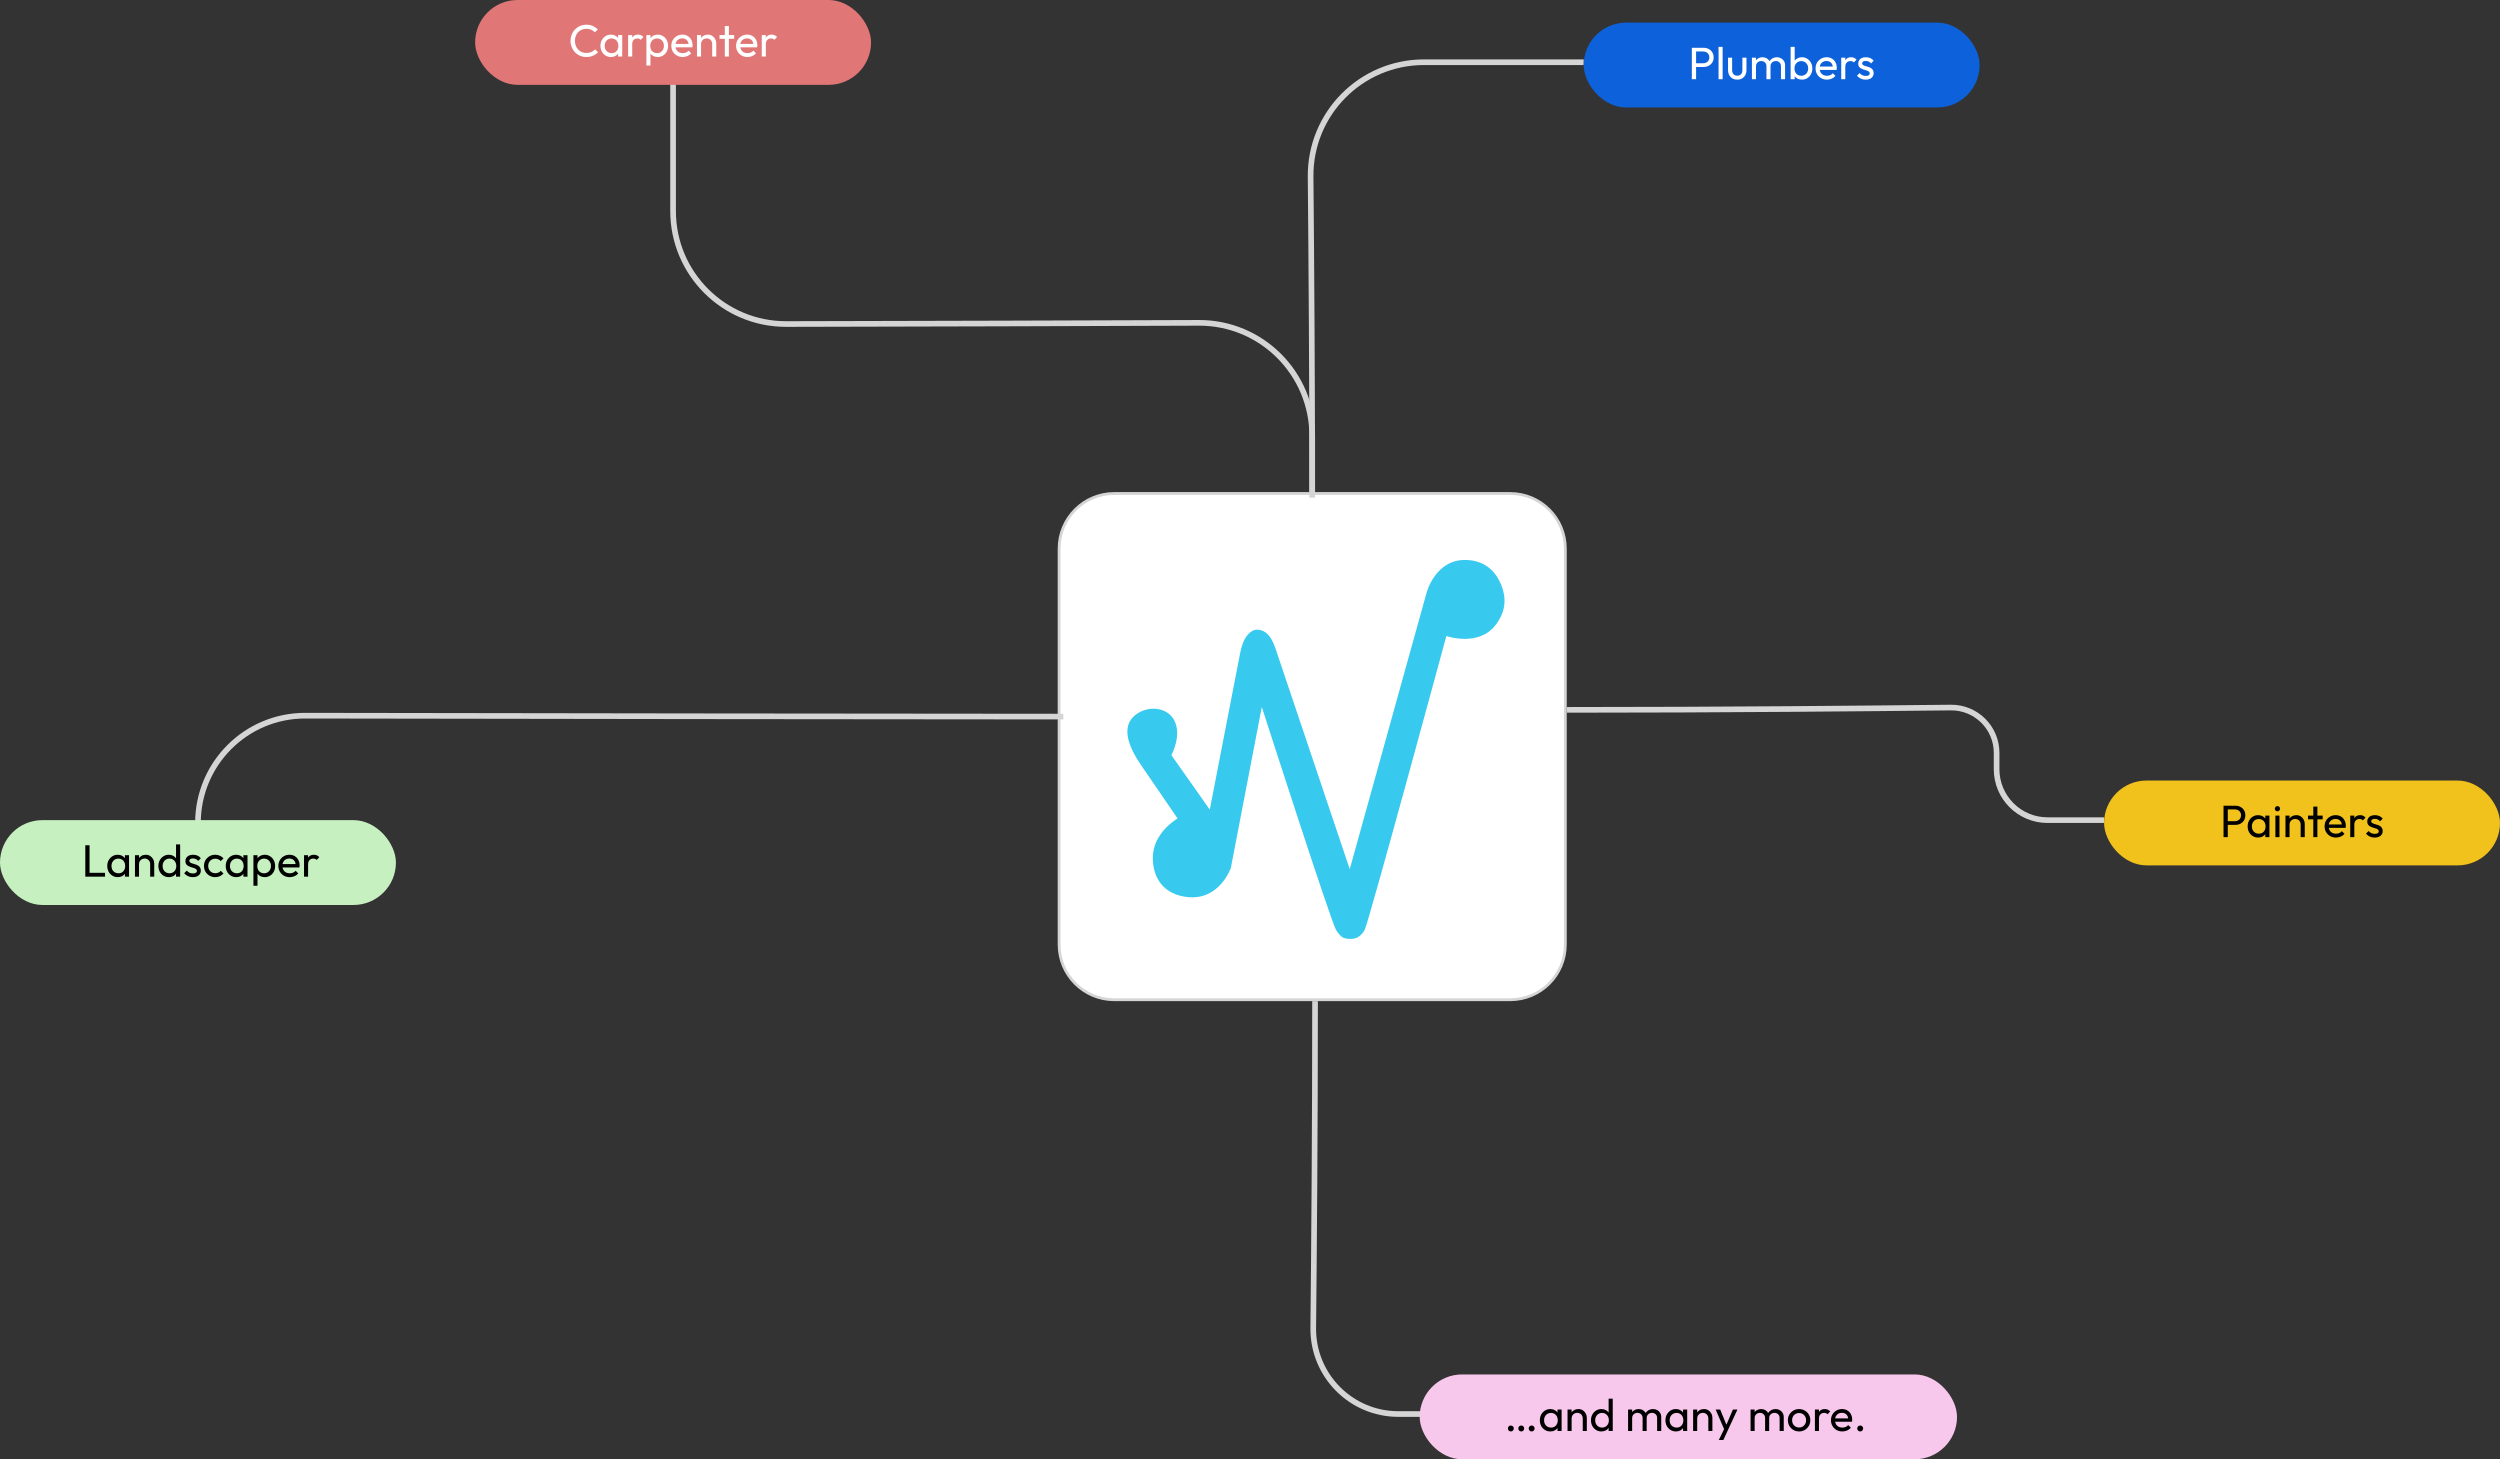 <svg xmlns="http://www.w3.org/2000/svg" width="442" height="258" viewBox="0 0 442 258" fill="none"><rect x="0" y="0" width="442" height="258" fill="#333333" stroke="none"/><path d="M197 87.25H267C272.385 87.25 276.75 91.615 276.75 97V167C276.75 172.385 272.385 176.75 267 176.75H197C191.615 176.75 187.25 172.385 187.25 167V97C187.25 91.615 191.615 87.25 197 87.25Z" fill="white" stroke="#D5D5D5" stroke-width="0.5"></path><path d="M232 88C232 67.037 231.851 46.014 231.716 31.244C231.614 20.098 240.614 11 251.761 11H280" stroke="#D5D5D5"></path><path d="M232.5 177C232.5 199.718 232.325 221.106 232.182 234.787C232.095 243.155 238.849 250 247.218 250H251.5" stroke="#D5D5D5"></path><path d="M277 125.505C304.3 125.505 331.705 125.243 344.898 125.096C349.357 125.047 353 128.647 353 133.107V136C353 140.971 357.029 145 362 145H372" stroke="#D5D5D5"></path><path d="M188 126.696C159.335 126.696 88.2 126.587 53.981 126.531C43.493 126.514 35 135.012 35 145.5" stroke="#D5D5D5"></path><path d="M232 87V77.083C232 66.005 223.023 57.037 211.945 57.078C192.795 57.148 163.333 57.248 138.997 57.289C127.951 57.308 119 48.355 119 37.309V12.5" stroke="#D5D5D5"></path><path d="M207.54 127.235C209.073 129.921 207.102 133.508 207.102 133.508L213.89 143.143L219.107 116.251C219.424 114.616 219.752 112.824 221.055 111.788C221.398 111.516 221.788 111.327 222.212 111.327C222.449 111.326 222.677 111.358 222.891 111.413C224.399 111.797 225.094 113.426 225.59 114.901L238.635 153.674L252.212 104.829C252.212 104.829 253.744 98.835 259.219 99.004C262.111 99.093 264.196 100.546 265.35 103.261C266.45 105.848 266.15 108.189 264.474 110.43C261.459 114.462 255.715 112.447 255.715 112.447C255.715 112.447 241.92 163.31 241.263 164.429C240.606 165.547 239.822 166.044 238.635 165.997C237.521 165.953 237.102 165.771 236.226 164.429C235.35 163.086 223.088 124.994 223.088 124.994L217.613 153.45C217.613 153.45 215.627 159.218 209.949 158.603C205.788 158.153 203.818 155.312 203.818 151.657C203.818 147.174 208.197 144.711 208.197 144.711L201.686 135.194C199.939 132.64 198.153 129.002 200.314 126.787C202.311 124.739 206.115 124.737 207.54 127.235Z" fill="#37C9EE"></path><rect x="280" y="4" width="70" height="15" rx="7.5" fill="#0D61DA"></rect><path d="M299.621 11.84V11.184H301.133C301.341 11.184 301.525 11.141 301.685 11.056C301.85 10.971 301.978 10.851 302.069 10.696C302.165 10.541 302.213 10.357 302.213 10.144C302.213 9.931 302.165 9.747 302.069 9.592C301.978 9.437 301.85 9.317 301.685 9.232C301.525 9.147 301.341 9.104 301.133 9.104H299.621V8.448H301.181C301.522 8.448 301.826 8.517 302.093 8.656C302.365 8.795 302.578 8.992 302.733 9.248C302.893 9.499 302.973 9.797 302.973 10.144C302.973 10.485 302.893 10.784 302.733 11.04C302.578 11.291 302.365 11.488 302.093 11.632C301.826 11.771 301.522 11.84 301.181 11.84H299.621ZM299.117 14V8.448H299.869V14H299.117ZM303.84 14V8.288H304.561V14H303.84ZM307.142 14.08C306.833 14.08 306.553 14.011 306.302 13.872C306.057 13.728 305.865 13.531 305.726 13.28C305.587 13.029 305.518 12.739 305.518 12.408V10.2H306.238V12.376C306.238 12.584 306.273 12.765 306.342 12.92C306.417 13.069 306.523 13.184 306.662 13.264C306.801 13.344 306.963 13.384 307.15 13.384C307.433 13.384 307.654 13.296 307.814 13.12C307.974 12.939 308.054 12.691 308.054 12.376V10.2H308.774V12.408C308.774 12.739 308.705 13.029 308.566 13.28C308.427 13.531 308.235 13.728 307.99 13.872C307.75 14.011 307.467 14.08 307.142 14.08ZM309.739 14V10.2H310.459V14H309.739ZM312.307 14V11.704C312.307 11.421 312.219 11.2 312.043 11.04C311.872 10.875 311.656 10.792 311.395 10.792C311.219 10.792 311.062 10.829 310.923 10.904C310.784 10.979 310.672 11.083 310.587 11.216C310.502 11.349 310.459 11.509 310.459 11.696L310.163 11.552C310.163 11.264 310.224 11.013 310.347 10.8C310.475 10.587 310.648 10.421 310.867 10.304C311.086 10.181 311.331 10.12 311.603 10.12C311.87 10.12 312.11 10.179 312.323 10.296C312.542 10.413 312.712 10.579 312.835 10.792C312.963 11.005 313.027 11.259 313.027 11.552V14H312.307ZM314.875 14V11.704C314.875 11.421 314.787 11.2 314.611 11.04C314.44 10.875 314.227 10.792 313.971 10.792C313.795 10.792 313.635 10.829 313.491 10.904C313.352 10.979 313.24 11.083 313.155 11.216C313.07 11.349 313.027 11.509 313.027 11.696L312.619 11.552C312.635 11.259 312.712 11.008 312.851 10.8C312.995 10.587 313.179 10.421 313.403 10.304C313.627 10.181 313.872 10.12 314.139 10.12C314.416 10.12 314.664 10.179 314.883 10.296C315.102 10.413 315.275 10.579 315.403 10.792C315.536 11.005 315.603 11.261 315.603 11.56V14H314.875ZM318.583 14.08C318.295 14.08 318.033 14.021 317.799 13.904C317.569 13.781 317.385 13.613 317.247 13.4C317.108 13.187 317.031 12.944 317.015 12.672V11.528C317.031 11.251 317.108 11.008 317.247 10.8C317.391 10.587 317.577 10.421 317.807 10.304C318.041 10.181 318.3 10.12 318.583 10.12C318.929 10.12 319.241 10.208 319.519 10.384C319.801 10.56 320.023 10.797 320.183 11.096C320.343 11.395 320.423 11.731 320.423 12.104C320.423 12.477 320.343 12.813 320.183 13.112C320.023 13.411 319.801 13.648 319.519 13.824C319.241 13.995 318.929 14.08 318.583 14.08ZM316.583 14V8.288H317.303V11.128L317.167 12.048L317.303 12.976V14H316.583ZM318.463 13.4C318.703 13.4 318.913 13.344 319.095 13.232C319.276 13.12 319.42 12.968 319.527 12.776C319.633 12.579 319.687 12.352 319.687 12.096C319.687 11.845 319.633 11.621 319.527 11.424C319.42 11.227 319.276 11.075 319.095 10.968C318.913 10.856 318.705 10.8 318.471 10.8C318.231 10.8 318.02 10.856 317.839 10.968C317.657 11.075 317.516 11.227 317.415 11.424C317.313 11.621 317.263 11.848 317.263 12.104C317.263 12.355 317.311 12.579 317.407 12.776C317.508 12.968 317.649 13.12 317.831 13.232C318.017 13.344 318.228 13.4 318.463 13.4ZM322.999 14.08C322.62 14.08 322.279 13.995 321.975 13.824C321.671 13.648 321.431 13.411 321.255 13.112C321.079 12.813 320.991 12.475 320.991 12.096C320.991 11.723 321.076 11.387 321.247 11.088C321.423 10.789 321.658 10.555 321.951 10.384C322.25 10.208 322.583 10.12 322.951 10.12C323.303 10.12 323.612 10.2 323.879 10.36C324.151 10.52 324.362 10.741 324.511 11.024C324.666 11.307 324.743 11.627 324.743 11.984C324.743 12.037 324.74 12.096 324.735 12.16C324.73 12.219 324.719 12.288 324.703 12.368H321.495V11.768H324.319L324.055 12C324.055 11.744 324.01 11.528 323.919 11.352C323.828 11.171 323.7 11.032 323.535 10.936C323.37 10.835 323.17 10.784 322.935 10.784C322.69 10.784 322.474 10.837 322.287 10.944C322.1 11.051 321.956 11.2 321.855 11.392C321.754 11.584 321.703 11.811 321.703 12.072C321.703 12.339 321.756 12.573 321.863 12.776C321.97 12.973 322.122 13.128 322.319 13.24C322.516 13.347 322.743 13.4 322.999 13.4C323.212 13.4 323.407 13.363 323.583 13.288C323.764 13.213 323.919 13.101 324.047 12.952L324.511 13.424C324.33 13.637 324.106 13.8 323.839 13.912C323.578 14.024 323.298 14.08 322.999 14.08ZM325.528 14V10.2H326.248V14H325.528ZM326.248 11.832L325.976 11.712C325.976 11.227 326.088 10.84 326.312 10.552C326.536 10.264 326.859 10.12 327.28 10.12C327.472 10.12 327.645 10.155 327.8 10.224C327.955 10.288 328.099 10.397 328.232 10.552L327.76 11.04C327.68 10.955 327.592 10.893 327.496 10.856C327.4 10.819 327.288 10.8 327.16 10.8C326.893 10.8 326.675 10.885 326.504 11.056C326.333 11.227 326.248 11.485 326.248 11.832ZM329.861 14.08C329.648 14.08 329.445 14.053 329.253 14C329.066 13.941 328.893 13.861 328.733 13.76C328.573 13.653 328.434 13.528 328.317 13.384L328.781 12.92C328.92 13.091 329.08 13.219 329.261 13.304C329.442 13.384 329.645 13.424 329.869 13.424C330.093 13.424 330.266 13.387 330.389 13.312C330.512 13.232 330.573 13.123 330.573 12.984C330.573 12.845 330.522 12.739 330.421 12.664C330.325 12.584 330.2 12.52 330.045 12.472C329.89 12.419 329.725 12.368 329.549 12.32C329.378 12.267 329.216 12.2 329.061 12.12C328.906 12.04 328.778 11.931 328.677 11.792C328.581 11.653 328.533 11.469 328.533 11.24C328.533 11.011 328.589 10.813 328.701 10.648C328.813 10.477 328.968 10.347 329.165 10.256C329.368 10.165 329.61 10.12 329.893 10.12C330.192 10.12 330.456 10.173 330.685 10.28C330.92 10.381 331.112 10.536 331.261 10.744L330.797 11.208C330.69 11.069 330.557 10.963 330.397 10.888C330.242 10.813 330.066 10.776 329.869 10.776C329.661 10.776 329.501 10.813 329.389 10.888C329.282 10.957 329.229 11.056 329.229 11.184C329.229 11.312 329.277 11.411 329.373 11.48C329.469 11.549 329.594 11.608 329.749 11.656C329.909 11.704 330.074 11.755 330.245 11.808C330.416 11.856 330.578 11.923 330.733 12.008C330.888 12.093 331.013 12.208 331.109 12.352C331.21 12.496 331.261 12.685 331.261 12.92C331.261 13.277 331.133 13.56 330.877 13.768C330.626 13.976 330.288 14.08 329.861 14.08Z" fill="white"></path><rect x="84" width="70" height="15" rx="7.5" fill="#E07776"></rect><path d="M103.672 10.08C103.272 10.08 102.901 10.008 102.56 9.864C102.219 9.715 101.92 9.509 101.664 9.248C101.413 8.987 101.219 8.683 101.08 8.336C100.941 7.989 100.872 7.619 100.872 7.224C100.872 6.824 100.941 6.451 101.08 6.104C101.219 5.757 101.413 5.456 101.664 5.2C101.92 4.939 102.216 4.736 102.552 4.592C102.893 4.443 103.264 4.368 103.664 4.368C104.101 4.368 104.485 4.443 104.816 4.592C105.147 4.741 105.44 4.944 105.696 5.2L105.176 5.72C105 5.523 104.784 5.368 104.528 5.256C104.277 5.144 103.989 5.088 103.664 5.088C103.371 5.088 103.101 5.141 102.856 5.248C102.611 5.349 102.397 5.496 102.216 5.688C102.035 5.88 101.893 6.107 101.792 6.368C101.696 6.629 101.648 6.915 101.648 7.224C101.648 7.533 101.696 7.819 101.792 8.08C101.893 8.341 102.035 8.568 102.216 8.76C102.397 8.952 102.611 9.101 102.856 9.208C103.101 9.309 103.371 9.36 103.664 9.36C104.011 9.36 104.312 9.304 104.568 9.192C104.824 9.075 105.04 8.917 105.216 8.72L105.736 9.232C105.48 9.499 105.179 9.707 104.832 9.856C104.491 10.005 104.104 10.08 103.672 10.08ZM108.015 10.08C107.668 10.08 107.354 9.995 107.071 9.824C106.788 9.648 106.564 9.411 106.399 9.112C106.239 8.813 106.159 8.477 106.159 8.104C106.159 7.731 106.239 7.395 106.399 7.096C106.564 6.797 106.786 6.56 107.063 6.384C107.346 6.208 107.663 6.12 108.015 6.12C108.303 6.12 108.559 6.181 108.783 6.304C109.012 6.421 109.196 6.587 109.335 6.8C109.474 7.008 109.551 7.251 109.567 7.528V8.672C109.551 8.944 109.474 9.187 109.335 9.4C109.202 9.613 109.02 9.781 108.791 9.904C108.567 10.021 108.308 10.08 108.015 10.08ZM108.135 9.4C108.492 9.4 108.78 9.28 108.999 9.04C109.218 8.795 109.327 8.483 109.327 8.104C109.327 7.843 109.276 7.616 109.175 7.424C109.079 7.227 108.94 7.075 108.759 6.968C108.578 6.856 108.367 6.8 108.127 6.8C107.887 6.8 107.674 6.856 107.487 6.968C107.306 7.08 107.162 7.235 107.055 7.432C106.954 7.624 106.903 7.845 106.903 8.096C106.903 8.352 106.954 8.579 107.055 8.776C107.162 8.968 107.308 9.12 107.495 9.232C107.682 9.344 107.895 9.4 108.135 9.4ZM109.279 10V8.976L109.415 8.048L109.279 7.128V6.2H110.007V10H109.279ZM111.055 10V6.2H111.775V10H111.055ZM111.775 7.832L111.503 7.712C111.503 7.227 111.615 6.84 111.839 6.552C112.063 6.264 112.386 6.12 112.807 6.12C112.999 6.12 113.173 6.155 113.327 6.224C113.482 6.288 113.626 6.397 113.759 6.552L113.287 7.04C113.207 6.955 113.119 6.893 113.023 6.856C112.927 6.819 112.815 6.8 112.687 6.8C112.421 6.8 112.202 6.885 112.031 7.056C111.861 7.227 111.775 7.485 111.775 7.832ZM116.282 10.08C115.994 10.08 115.733 10.021 115.498 9.904C115.269 9.781 115.085 9.613 114.946 9.4C114.807 9.187 114.73 8.944 114.714 8.672V7.528C114.73 7.251 114.807 7.008 114.946 6.8C115.09 6.587 115.277 6.421 115.506 6.304C115.741 6.181 115.999 6.12 116.282 6.12C116.629 6.12 116.941 6.208 117.218 6.384C117.501 6.56 117.722 6.797 117.882 7.096C118.042 7.395 118.122 7.731 118.122 8.104C118.122 8.477 118.042 8.813 117.882 9.112C117.722 9.411 117.501 9.648 117.218 9.824C116.941 9.995 116.629 10.08 116.282 10.08ZM114.282 11.592V6.2H115.002V7.2L114.866 8.12L115.002 9.048V11.592H114.282ZM116.162 9.4C116.402 9.4 116.613 9.344 116.794 9.232C116.975 9.12 117.119 8.968 117.226 8.776C117.333 8.579 117.386 8.352 117.386 8.096C117.386 7.845 117.333 7.621 117.226 7.424C117.119 7.227 116.975 7.075 116.794 6.968C116.613 6.856 116.405 6.8 116.17 6.8C115.93 6.8 115.719 6.856 115.538 6.968C115.357 7.075 115.215 7.227 115.114 7.424C115.013 7.621 114.962 7.848 114.962 8.104C114.962 8.355 115.01 8.579 115.106 8.776C115.207 8.968 115.349 9.12 115.53 9.232C115.717 9.344 115.927 9.4 116.162 9.4ZM120.698 10.08C120.319 10.08 119.978 9.995 119.674 9.824C119.37 9.648 119.13 9.411 118.954 9.112C118.778 8.813 118.69 8.475 118.69 8.096C118.69 7.723 118.775 7.387 118.946 7.088C119.122 6.789 119.357 6.555 119.65 6.384C119.949 6.208 120.282 6.12 120.65 6.12C121.002 6.12 121.311 6.2 121.578 6.36C121.85 6.52 122.061 6.741 122.21 7.024C122.365 7.307 122.442 7.627 122.442 7.984C122.442 8.037 122.439 8.096 122.434 8.16C122.429 8.219 122.418 8.288 122.402 8.368H119.194V7.768H122.018L121.754 8C121.754 7.744 121.709 7.528 121.618 7.352C121.527 7.171 121.399 7.032 121.234 6.936C121.069 6.835 120.869 6.784 120.634 6.784C120.389 6.784 120.173 6.837 119.986 6.944C119.799 7.051 119.655 7.2 119.554 7.392C119.453 7.584 119.402 7.811 119.402 8.072C119.402 8.339 119.455 8.573 119.562 8.776C119.669 8.973 119.821 9.128 120.018 9.24C120.215 9.347 120.442 9.4 120.698 9.4C120.911 9.4 121.106 9.363 121.282 9.288C121.463 9.213 121.618 9.101 121.746 8.952L122.21 9.424C122.029 9.637 121.805 9.8 121.538 9.912C121.277 10.024 120.997 10.08 120.698 10.08ZM125.915 10V7.784C125.915 7.496 125.825 7.259 125.643 7.072C125.462 6.885 125.227 6.792 124.939 6.792C124.747 6.792 124.577 6.835 124.427 6.92C124.278 7.005 124.161 7.123 124.075 7.272C123.99 7.421 123.947 7.592 123.947 7.784L123.651 7.616C123.651 7.328 123.715 7.072 123.843 6.848C123.971 6.624 124.15 6.448 124.379 6.32C124.609 6.187 124.867 6.12 125.155 6.12C125.443 6.12 125.697 6.192 125.915 6.336C126.139 6.48 126.315 6.669 126.443 6.904C126.571 7.133 126.635 7.379 126.635 7.64V10H125.915ZM123.227 10V6.2H123.947V10H123.227ZM128.147 10V4.608H128.867V10H128.147ZM127.211 6.856V6.2H129.803V6.856H127.211ZM132.151 10.08C131.773 10.08 131.431 9.995 131.127 9.824C130.823 9.648 130.583 9.411 130.407 9.112C130.231 8.813 130.143 8.475 130.143 8.096C130.143 7.723 130.229 7.387 130.399 7.088C130.575 6.789 130.81 6.555 131.103 6.384C131.402 6.208 131.735 6.12 132.103 6.12C132.455 6.12 132.765 6.2 133.031 6.36C133.303 6.52 133.514 6.741 133.663 7.024C133.818 7.307 133.895 7.627 133.895 7.984C133.895 8.037 133.893 8.096 133.887 8.16C133.882 8.219 133.871 8.288 133.855 8.368H130.647V7.768H133.471L133.207 8C133.207 7.744 133.162 7.528 133.071 7.352C132.981 7.171 132.853 7.032 132.687 6.936C132.522 6.835 132.322 6.784 132.087 6.784C131.842 6.784 131.626 6.837 131.439 6.944C131.253 7.051 131.109 7.2 131.007 7.392C130.906 7.584 130.855 7.811 130.855 8.072C130.855 8.339 130.909 8.573 131.015 8.776C131.122 8.973 131.274 9.128 131.471 9.24C131.669 9.347 131.895 9.4 132.151 9.4C132.365 9.4 132.559 9.363 132.735 9.288C132.917 9.213 133.071 9.101 133.199 8.952L133.663 9.424C133.482 9.637 133.258 9.8 132.991 9.912C132.73 10.024 132.45 10.08 132.151 10.08ZM134.68 10V6.2H135.4V10H134.68ZM135.4 7.832L135.128 7.712C135.128 7.227 135.24 6.84 135.464 6.552C135.688 6.264 136.011 6.12 136.432 6.12C136.624 6.12 136.798 6.155 136.952 6.224C137.107 6.288 137.251 6.397 137.384 6.552L136.912 7.04C136.832 6.955 136.744 6.893 136.648 6.856C136.552 6.819 136.44 6.8 136.312 6.8C136.046 6.8 135.827 6.885 135.656 7.056C135.486 7.227 135.4 7.485 135.4 7.832Z" fill="white"></path><rect x="372" y="138" width="70" height="15" rx="7.5" fill="#F1C11C"></rect><path d="M393.625 145.84V145.184H395.137C395.345 145.184 395.529 145.141 395.689 145.056C395.854 144.971 395.982 144.851 396.073 144.696C396.169 144.541 396.217 144.357 396.217 144.144C396.217 143.931 396.169 143.747 396.073 143.592C395.982 143.437 395.854 143.317 395.689 143.232C395.529 143.147 395.345 143.104 395.137 143.104H393.625V142.448H395.185C395.526 142.448 395.83 142.517 396.097 142.656C396.369 142.795 396.582 142.992 396.737 143.248C396.897 143.499 396.977 143.797 396.977 144.144C396.977 144.485 396.897 144.784 396.737 145.04C396.582 145.291 396.369 145.488 396.097 145.632C395.83 145.771 395.526 145.84 395.185 145.84H393.625ZM393.121 148V142.448H393.873V148H393.121ZM399.242 148.08C398.895 148.08 398.58 147.995 398.298 147.824C398.015 147.648 397.791 147.411 397.626 147.112C397.466 146.813 397.386 146.477 397.386 146.104C397.386 145.731 397.466 145.395 397.626 145.096C397.791 144.797 398.012 144.56 398.29 144.384C398.572 144.208 398.89 144.12 399.242 144.12C399.53 144.12 399.786 144.181 400.01 144.304C400.239 144.421 400.423 144.587 400.562 144.8C400.7 145.008 400.778 145.251 400.794 145.528V146.672C400.778 146.944 400.7 147.187 400.562 147.4C400.428 147.613 400.247 147.781 400.018 147.904C399.794 148.021 399.535 148.08 399.242 148.08ZM399.362 147.4C399.719 147.4 400.007 147.28 400.226 147.04C400.444 146.795 400.554 146.483 400.554 146.104C400.554 145.843 400.503 145.616 400.402 145.424C400.306 145.227 400.167 145.075 399.986 144.968C399.804 144.856 399.594 144.8 399.354 144.8C399.114 144.8 398.9 144.856 398.714 144.968C398.532 145.08 398.388 145.235 398.282 145.432C398.18 145.624 398.13 145.845 398.13 146.096C398.13 146.352 398.18 146.579 398.282 146.776C398.388 146.968 398.535 147.12 398.722 147.232C398.908 147.344 399.122 147.4 399.362 147.4ZM400.506 148V146.976L400.642 146.048L400.506 145.128V144.2H401.234V148H400.506ZM402.29 148V144.2H403.01V148H402.29ZM402.65 143.44C402.517 143.44 402.407 143.397 402.322 143.312C402.237 143.221 402.194 143.109 402.194 142.976C402.194 142.848 402.237 142.741 402.322 142.656C402.407 142.565 402.517 142.52 402.65 142.52C402.783 142.52 402.893 142.565 402.978 142.656C403.063 142.741 403.106 142.848 403.106 142.976C403.106 143.109 403.063 143.221 402.978 143.312C402.893 143.397 402.783 143.44 402.65 143.44ZM406.759 148V145.784C406.759 145.496 406.668 145.259 406.487 145.072C406.306 144.885 406.071 144.792 405.783 144.792C405.591 144.792 405.42 144.835 405.271 144.92C405.122 145.005 405.004 145.123 404.919 145.272C404.834 145.421 404.791 145.592 404.791 145.784L404.495 145.616C404.495 145.328 404.559 145.072 404.687 144.848C404.815 144.624 404.994 144.448 405.223 144.32C405.452 144.187 405.711 144.12 405.999 144.12C406.287 144.12 406.54 144.192 406.759 144.336C406.983 144.48 407.159 144.669 407.287 144.904C407.415 145.133 407.479 145.379 407.479 145.64V148H406.759ZM404.071 148V144.2H404.791V148H404.071ZM408.991 148V142.608H409.711V148H408.991ZM408.055 144.856V144.2H410.647V144.856H408.055ZM412.995 148.08C412.616 148.08 412.275 147.995 411.971 147.824C411.667 147.648 411.427 147.411 411.251 147.112C411.075 146.813 410.987 146.475 410.987 146.096C410.987 145.723 411.072 145.387 411.243 145.088C411.419 144.789 411.654 144.555 411.947 144.384C412.246 144.208 412.579 144.12 412.947 144.12C413.299 144.12 413.608 144.2 413.875 144.36C414.147 144.52 414.358 144.741 414.507 145.024C414.662 145.307 414.739 145.627 414.739 145.984C414.739 146.037 414.736 146.096 414.731 146.16C414.726 146.219 414.715 146.288 414.699 146.368H411.491V145.768H414.315L414.051 146C414.051 145.744 414.006 145.528 413.915 145.352C413.824 145.171 413.696 145.032 413.531 144.936C413.366 144.835 413.166 144.784 412.931 144.784C412.686 144.784 412.47 144.837 412.283 144.944C412.096 145.051 411.952 145.2 411.851 145.392C411.75 145.584 411.699 145.811 411.699 146.072C411.699 146.339 411.752 146.573 411.859 146.776C411.966 146.973 412.118 147.128 412.315 147.24C412.512 147.347 412.739 147.4 412.995 147.4C413.208 147.4 413.403 147.363 413.579 147.288C413.76 147.213 413.915 147.101 414.043 146.952L414.507 147.424C414.326 147.637 414.102 147.8 413.835 147.912C413.574 148.024 413.294 148.08 412.995 148.08ZM415.524 148V144.2H416.244V148H415.524ZM416.244 145.832L415.972 145.712C415.972 145.227 416.084 144.84 416.308 144.552C416.532 144.264 416.855 144.12 417.276 144.12C417.468 144.12 417.641 144.155 417.796 144.224C417.951 144.288 418.095 144.397 418.228 144.552L417.756 145.04C417.676 144.955 417.588 144.893 417.492 144.856C417.396 144.819 417.284 144.8 417.156 144.8C416.889 144.8 416.671 144.885 416.5 145.056C416.329 145.227 416.244 145.485 416.244 145.832ZM419.857 148.08C419.644 148.08 419.441 148.053 419.249 148C419.062 147.941 418.889 147.861 418.729 147.76C418.569 147.653 418.43 147.528 418.313 147.384L418.777 146.92C418.916 147.091 419.076 147.219 419.257 147.304C419.438 147.384 419.641 147.424 419.865 147.424C420.089 147.424 420.262 147.387 420.385 147.312C420.508 147.232 420.569 147.123 420.569 146.984C420.569 146.845 420.518 146.739 420.417 146.664C420.321 146.584 420.196 146.52 420.041 146.472C419.886 146.419 419.721 146.368 419.545 146.32C419.374 146.267 419.212 146.2 419.057 146.12C418.902 146.04 418.774 145.931 418.673 145.792C418.577 145.653 418.529 145.469 418.529 145.24C418.529 145.011 418.585 144.813 418.697 144.648C418.809 144.477 418.964 144.347 419.161 144.256C419.364 144.165 419.606 144.12 419.889 144.12C420.188 144.12 420.452 144.173 420.681 144.28C420.916 144.381 421.108 144.536 421.257 144.744L420.793 145.208C420.686 145.069 420.553 144.963 420.393 144.888C420.238 144.813 420.062 144.776 419.865 144.776C419.657 144.776 419.497 144.813 419.385 144.888C419.278 144.957 419.225 145.056 419.225 145.184C419.225 145.312 419.273 145.411 419.369 145.48C419.465 145.549 419.59 145.608 419.745 145.656C419.905 145.704 420.07 145.755 420.241 145.808C420.412 145.856 420.574 145.923 420.729 146.008C420.884 146.093 421.009 146.208 421.105 146.352C421.206 146.496 421.257 146.685 421.257 146.92C421.257 147.277 421.129 147.56 420.873 147.768C420.622 147.976 420.284 148.08 419.857 148.08Z" fill="black"></path><rect x="251" y="243" width="95" height="15" rx="7.5" fill="#F8C7EC"></rect><path d="M268.957 253.08C268.808 253.08 268.682 253.029 268.581 252.928C268.485 252.821 268.437 252.696 268.437 252.552C268.437 252.403 268.485 252.28 268.581 252.184C268.682 252.083 268.808 252.032 268.957 252.032C269.106 252.032 269.229 252.083 269.325 252.184C269.426 252.28 269.477 252.403 269.477 252.552C269.477 252.696 269.426 252.821 269.325 252.928C269.229 253.029 269.106 253.08 268.957 253.08ZM270.797 253.08C270.648 253.08 270.522 253.029 270.421 252.928C270.325 252.821 270.277 252.696 270.277 252.552C270.277 252.403 270.325 252.28 270.421 252.184C270.522 252.083 270.648 252.032 270.797 252.032C270.946 252.032 271.069 252.083 271.165 252.184C271.266 252.28 271.317 252.403 271.317 252.552C271.317 252.696 271.266 252.821 271.165 252.928C271.069 253.029 270.946 253.08 270.797 253.08ZM267.117 253.08C266.968 253.08 266.842 253.029 266.741 252.928C266.645 252.821 266.597 252.696 266.597 252.552C266.597 252.403 266.645 252.28 266.741 252.184C266.842 252.083 266.968 252.032 267.117 252.032C267.266 252.032 267.389 252.083 267.485 252.184C267.586 252.28 267.637 252.403 267.637 252.552C267.637 252.696 267.586 252.821 267.485 252.928C267.389 253.029 267.266 253.08 267.117 253.08ZM274.101 253.08C273.754 253.08 273.44 252.995 273.157 252.824C272.874 252.648 272.65 252.411 272.485 252.112C272.325 251.813 272.245 251.477 272.245 251.104C272.245 250.731 272.325 250.395 272.485 250.096C272.65 249.797 272.872 249.56 273.149 249.384C273.432 249.208 273.749 249.12 274.101 249.12C274.389 249.12 274.645 249.181 274.869 249.304C275.098 249.421 275.282 249.587 275.421 249.8C275.56 250.008 275.637 250.251 275.653 250.528V251.672C275.637 251.944 275.56 252.187 275.421 252.4C275.288 252.613 275.106 252.781 274.877 252.904C274.653 253.021 274.394 253.08 274.101 253.08ZM274.221 252.4C274.578 252.4 274.866 252.28 275.085 252.04C275.304 251.795 275.413 251.483 275.413 251.104C275.413 250.843 275.362 250.616 275.261 250.424C275.165 250.227 275.026 250.075 274.845 249.968C274.664 249.856 274.453 249.8 274.213 249.8C273.973 249.8 273.76 249.856 273.573 249.968C273.392 250.08 273.248 250.235 273.141 250.432C273.04 250.624 272.989 250.845 272.989 251.096C272.989 251.352 273.04 251.579 273.141 251.776C273.248 251.968 273.394 252.12 273.581 252.232C273.768 252.344 273.981 252.4 274.221 252.4ZM275.365 253V251.976L275.501 251.048L275.365 250.128V249.2H276.093V253H275.365ZM279.829 253V250.784C279.829 250.496 279.739 250.259 279.557 250.072C279.376 249.885 279.141 249.792 278.853 249.792C278.661 249.792 278.491 249.835 278.341 249.92C278.192 250.005 278.075 250.123 277.989 250.272C277.904 250.421 277.861 250.592 277.861 250.784L277.565 250.616C277.565 250.328 277.629 250.072 277.757 249.848C277.885 249.624 278.064 249.448 278.293 249.32C278.523 249.187 278.781 249.12 279.069 249.12C279.357 249.12 279.611 249.192 279.829 249.336C280.053 249.48 280.229 249.669 280.357 249.904C280.485 250.133 280.549 250.379 280.549 250.64V253H279.829ZM277.141 253V249.2H277.861V253H277.141ZM283.132 253.08C282.78 253.08 282.465 252.995 282.188 252.824C281.911 252.648 281.689 252.411 281.524 252.112C281.364 251.813 281.284 251.477 281.284 251.104C281.284 250.731 281.364 250.395 281.524 250.096C281.689 249.797 281.911 249.56 282.188 249.384C282.465 249.208 282.78 249.12 283.132 249.12C283.415 249.12 283.671 249.181 283.9 249.304C284.129 249.421 284.313 249.587 284.452 249.8C284.596 250.008 284.676 250.251 284.692 250.528V251.672C284.676 251.944 284.599 252.187 284.46 252.4C284.321 252.613 284.137 252.781 283.908 252.904C283.679 253.021 283.42 253.08 283.132 253.08ZM283.252 252.4C283.492 252.4 283.7 252.344 283.876 252.232C284.057 252.12 284.199 251.968 284.3 251.776C284.401 251.579 284.452 251.355 284.452 251.104C284.452 250.843 284.399 250.616 284.292 250.424C284.191 250.232 284.049 250.08 283.868 249.968C283.692 249.856 283.484 249.8 283.244 249.8C283.004 249.8 282.793 249.856 282.612 249.968C282.431 250.08 282.287 250.235 282.18 250.432C282.079 250.624 282.028 250.845 282.028 251.096C282.028 251.352 282.079 251.579 282.18 251.776C282.287 251.968 282.431 252.12 282.612 252.232C282.799 252.344 283.012 252.4 283.252 252.4ZM285.132 253H284.404V251.976L284.54 251.048L284.404 250.128V247.288H285.132V253ZM287.844 253V249.2H288.564V253H287.844ZM290.412 253V250.704C290.412 250.421 290.324 250.2 290.148 250.04C289.978 249.875 289.762 249.792 289.5 249.792C289.324 249.792 289.167 249.829 289.028 249.904C288.89 249.979 288.778 250.083 288.692 250.216C288.607 250.349 288.564 250.509 288.564 250.696L288.268 250.552C288.268 250.264 288.33 250.013 288.452 249.8C288.58 249.587 288.754 249.421 288.972 249.304C289.191 249.181 289.436 249.12 289.708 249.12C289.975 249.12 290.215 249.179 290.428 249.296C290.647 249.413 290.818 249.579 290.94 249.792C291.068 250.005 291.132 250.259 291.132 250.552V253H290.412ZM292.98 253V250.704C292.98 250.421 292.892 250.2 292.716 250.04C292.546 249.875 292.332 249.792 292.076 249.792C291.9 249.792 291.74 249.829 291.596 249.904C291.458 249.979 291.346 250.083 291.26 250.216C291.175 250.349 291.132 250.509 291.132 250.696L290.724 250.552C290.74 250.259 290.818 250.008 290.956 249.8C291.1 249.587 291.284 249.421 291.508 249.304C291.732 249.181 291.978 249.12 292.244 249.12C292.522 249.12 292.77 249.179 292.988 249.296C293.207 249.413 293.38 249.579 293.508 249.792C293.642 250.005 293.708 250.261 293.708 250.56V253H292.98ZM296.304 253.08C295.957 253.08 295.643 252.995 295.36 252.824C295.077 252.648 294.853 252.411 294.688 252.112C294.528 251.813 294.448 251.477 294.448 251.104C294.448 250.731 294.528 250.395 294.688 250.096C294.853 249.797 295.075 249.56 295.352 249.384C295.635 249.208 295.952 249.12 296.304 249.12C296.592 249.12 296.848 249.181 297.072 249.304C297.301 249.421 297.485 249.587 297.624 249.8C297.763 250.008 297.84 250.251 297.856 250.528V251.672C297.84 251.944 297.763 252.187 297.624 252.4C297.491 252.613 297.309 252.781 297.08 252.904C296.856 253.021 296.597 253.08 296.304 253.08ZM296.424 252.4C296.781 252.4 297.069 252.28 297.288 252.04C297.507 251.795 297.616 251.483 297.616 251.104C297.616 250.843 297.565 250.616 297.464 250.424C297.368 250.227 297.229 250.075 297.048 249.968C296.867 249.856 296.656 249.8 296.416 249.8C296.176 249.8 295.963 249.856 295.776 249.968C295.595 250.08 295.451 250.235 295.344 250.432C295.243 250.624 295.192 250.845 295.192 251.096C295.192 251.352 295.243 251.579 295.344 251.776C295.451 251.968 295.597 252.12 295.784 252.232C295.971 252.344 296.184 252.4 296.424 252.4ZM297.568 253V251.976L297.704 251.048L297.568 250.128V249.2H298.296V253H297.568ZM302.032 253V250.784C302.032 250.496 301.942 250.259 301.76 250.072C301.579 249.885 301.344 249.792 301.056 249.792C300.864 249.792 300.694 249.835 300.544 249.92C300.395 250.005 300.278 250.123 300.192 250.272C300.107 250.421 300.064 250.592 300.064 250.784L299.768 250.616C299.768 250.328 299.832 250.072 299.96 249.848C300.088 249.624 300.267 249.448 300.496 249.32C300.726 249.187 300.984 249.12 301.272 249.12C301.56 249.12 301.814 249.192 302.032 249.336C302.256 249.48 302.432 249.669 302.56 249.904C302.688 250.133 302.752 250.379 302.752 250.64V253H302.032ZM299.344 253V249.2H300.064V253H299.344ZM304.975 253.032L303.327 249.2H304.127L305.351 252.2H305.095L306.383 249.2H307.183L305.407 253.032H304.975ZM303.887 254.592L305.007 252.296L305.407 253.032L304.687 254.592H303.887ZM309.501 253V249.2H310.221V253H309.501ZM312.069 253V250.704C312.069 250.421 311.981 250.2 311.805 250.04C311.634 249.875 311.418 249.792 311.157 249.792C310.981 249.792 310.823 249.829 310.685 249.904C310.546 249.979 310.434 250.083 310.349 250.216C310.263 250.349 310.221 250.509 310.221 250.696L309.925 250.552C309.925 250.264 309.986 250.013 310.109 249.8C310.237 249.587 310.41 249.421 310.629 249.304C310.847 249.181 311.093 249.12 311.365 249.12C311.631 249.12 311.871 249.179 312.085 249.296C312.303 249.413 312.474 249.579 312.597 249.792C312.725 250.005 312.789 250.259 312.789 250.552V253H312.069ZM314.637 253V250.704C314.637 250.421 314.549 250.2 314.373 250.04C314.202 249.875 313.989 249.792 313.733 249.792C313.557 249.792 313.397 249.829 313.253 249.904C313.114 249.979 313.002 250.083 312.917 250.216C312.831 250.349 312.789 250.509 312.789 250.696L312.381 250.552C312.397 250.259 312.474 250.008 312.613 249.8C312.757 249.587 312.941 249.421 313.165 249.304C313.389 249.181 313.634 249.12 313.901 249.12C314.178 249.12 314.426 249.179 314.645 249.296C314.863 249.413 315.037 249.579 315.165 249.792C315.298 250.005 315.365 250.261 315.365 250.56V253H314.637ZM318.08 253.08C317.707 253.08 317.371 252.992 317.072 252.816C316.774 252.64 316.536 252.403 316.36 252.104C316.184 251.8 316.096 251.461 316.096 251.088C316.096 250.72 316.184 250.389 316.36 250.096C316.536 249.797 316.774 249.56 317.072 249.384C317.371 249.208 317.707 249.12 318.08 249.12C318.448 249.12 318.782 249.208 319.08 249.384C319.384 249.555 319.624 249.789 319.8 250.088C319.976 250.387 320.064 250.72 320.064 251.088C320.064 251.461 319.976 251.8 319.8 252.104C319.624 252.403 319.384 252.64 319.08 252.816C318.782 252.992 318.448 253.08 318.08 253.08ZM318.08 252.384C318.32 252.384 318.534 252.328 318.72 252.216C318.907 252.104 319.054 251.952 319.16 251.76C319.267 251.563 319.32 251.339 319.32 251.088C319.32 250.843 319.264 250.624 319.152 250.432C319.046 250.24 318.899 250.091 318.712 249.984C318.531 249.872 318.32 249.816 318.08 249.816C317.84 249.816 317.627 249.872 317.44 249.984C317.254 250.091 317.107 250.24 317 250.432C316.894 250.624 316.84 250.843 316.84 251.088C316.84 251.339 316.894 251.563 317 251.76C317.107 251.952 317.254 252.104 317.44 252.216C317.627 252.328 317.84 252.384 318.08 252.384ZM320.876 253V249.2H321.596V253H320.876ZM321.596 250.832L321.324 250.712C321.324 250.227 321.436 249.84 321.66 249.552C321.884 249.264 322.206 249.12 322.628 249.12C322.82 249.12 322.993 249.155 323.148 249.224C323.302 249.288 323.446 249.397 323.58 249.552L323.108 250.04C323.028 249.955 322.94 249.893 322.844 249.856C322.748 249.819 322.636 249.8 322.508 249.8C322.241 249.8 322.022 249.885 321.852 250.056C321.681 250.227 321.596 250.485 321.596 250.832ZM325.722 253.08C325.343 253.08 325.002 252.995 324.698 252.824C324.394 252.648 324.154 252.411 323.978 252.112C323.802 251.813 323.714 251.475 323.714 251.096C323.714 250.723 323.799 250.387 323.97 250.088C324.146 249.789 324.38 249.555 324.674 249.384C324.972 249.208 325.306 249.12 325.674 249.12C326.026 249.12 326.335 249.2 326.602 249.36C326.874 249.52 327.084 249.741 327.234 250.024C327.388 250.307 327.466 250.627 327.466 250.984C327.466 251.037 327.463 251.096 327.458 251.16C327.452 251.219 327.442 251.288 327.426 251.368H324.218V250.768H327.042L326.778 251C326.778 250.744 326.732 250.528 326.642 250.352C326.551 250.171 326.423 250.032 326.258 249.936C326.092 249.835 325.892 249.784 325.658 249.784C325.412 249.784 325.196 249.837 325.01 249.944C324.823 250.051 324.679 250.2 324.578 250.392C324.476 250.584 324.426 250.811 324.426 251.072C324.426 251.339 324.479 251.573 324.586 251.776C324.692 251.973 324.844 252.128 325.042 252.24C325.239 252.347 325.466 252.4 325.722 252.4C325.935 252.4 326.13 252.363 326.306 252.288C326.487 252.213 326.642 252.101 326.77 251.952L327.234 252.424C327.052 252.637 326.828 252.8 326.562 252.912C326.3 253.024 326.02 253.08 325.722 253.08ZM328.883 253.08C328.733 253.08 328.608 253.029 328.507 252.928C328.411 252.821 328.363 252.696 328.363 252.552C328.363 252.403 328.411 252.28 328.507 252.184C328.608 252.083 328.733 252.032 328.883 252.032C329.032 252.032 329.155 252.083 329.251 252.184C329.352 252.28 329.403 252.403 329.403 252.552C329.403 252.696 329.352 252.821 329.251 252.928C329.155 253.029 329.032 253.08 328.883 253.08Z" fill="black"></path><rect y="145" width="70" height="15" rx="7.5" fill="#C6F0C0"></rect><path d="M15.082 155V149.448H15.834V155H15.082ZM15.594 155V154.312H18.57V155H15.594ZM20.82 155.08C20.473 155.08 20.158 154.995 19.876 154.824C19.593 154.648 19.369 154.411 19.204 154.112C19.044 153.813 18.964 153.477 18.964 153.104C18.964 152.731 19.044 152.395 19.204 152.096C19.369 151.797 19.59 151.56 19.868 151.384C20.15 151.208 20.468 151.12 20.82 151.12C21.108 151.12 21.364 151.181 21.588 151.304C21.817 151.421 22.001 151.587 22.14 151.8C22.278 152.008 22.356 152.251 22.372 152.528V153.672C22.356 153.944 22.278 154.187 22.14 154.4C22.006 154.613 21.825 154.781 21.596 154.904C21.372 155.021 21.113 155.08 20.82 155.08ZM20.94 154.4C21.297 154.4 21.585 154.28 21.804 154.04C22.022 153.795 22.132 153.483 22.132 153.104C22.132 152.843 22.081 152.616 21.98 152.424C21.884 152.227 21.745 152.075 21.564 151.968C21.382 151.856 21.172 151.8 20.932 151.8C20.692 151.8 20.478 151.856 20.292 151.968C20.11 152.08 19.966 152.235 19.86 152.432C19.758 152.624 19.708 152.845 19.708 153.096C19.708 153.352 19.758 153.579 19.86 153.776C19.966 153.968 20.113 154.12 20.3 154.232C20.486 154.344 20.7 154.4 20.94 154.4ZM22.084 155V153.976L22.22 153.048L22.084 152.128V151.2H22.812V155H22.084ZM26.548 155V152.784C26.548 152.496 26.457 152.259 26.276 152.072C26.095 151.885 25.86 151.792 25.572 151.792C25.38 151.792 25.209 151.835 25.06 151.92C24.911 152.005 24.793 152.123 24.708 152.272C24.623 152.421 24.58 152.592 24.58 152.784L24.284 152.616C24.284 152.328 24.348 152.072 24.476 151.848C24.604 151.624 24.783 151.448 25.012 151.32C25.241 151.187 25.5 151.12 25.788 151.12C26.076 151.12 26.329 151.192 26.548 151.336C26.772 151.48 26.948 151.669 27.076 151.904C27.204 152.133 27.268 152.379 27.268 152.64V155H26.548ZM23.86 155V151.2H24.58V155H23.86ZM29.851 155.08C29.499 155.08 29.184 154.995 28.907 154.824C28.63 154.648 28.408 154.411 28.243 154.112C28.083 153.813 28.003 153.477 28.003 153.104C28.003 152.731 28.083 152.395 28.243 152.096C28.408 151.797 28.63 151.56 28.907 151.384C29.184 151.208 29.499 151.12 29.851 151.12C30.134 151.12 30.39 151.181 30.619 151.304C30.848 151.421 31.032 151.587 31.171 151.8C31.315 152.008 31.395 152.251 31.411 152.528V153.672C31.395 153.944 31.317 154.187 31.179 154.4C31.04 154.613 30.856 154.781 30.627 154.904C30.398 155.021 30.139 155.08 29.851 155.08ZM29.971 154.4C30.211 154.4 30.419 154.344 30.595 154.232C30.776 154.12 30.918 153.968 31.019 153.776C31.12 153.579 31.171 153.355 31.171 153.104C31.171 152.843 31.117 152.616 31.011 152.424C30.91 152.232 30.768 152.08 30.587 151.968C30.411 151.856 30.203 151.8 29.963 151.8C29.723 151.8 29.512 151.856 29.331 151.968C29.149 152.08 29.006 152.235 28.899 152.432C28.797 152.624 28.747 152.845 28.747 153.096C28.747 153.352 28.797 153.579 28.899 153.776C29.006 153.968 29.149 154.12 29.331 154.232C29.517 154.344 29.731 154.4 29.971 154.4ZM31.851 155H31.123V153.976L31.259 153.048L31.123 152.128V149.288H31.851V155ZM34.107 155.08C33.894 155.08 33.691 155.053 33.499 155C33.312 154.941 33.139 154.861 32.979 154.76C32.819 154.653 32.68 154.528 32.563 154.384L33.027 153.92C33.166 154.091 33.326 154.219 33.507 154.304C33.688 154.384 33.891 154.424 34.115 154.424C34.339 154.424 34.512 154.387 34.635 154.312C34.758 154.232 34.819 154.123 34.819 153.984C34.819 153.845 34.768 153.739 34.667 153.664C34.571 153.584 34.446 153.52 34.291 153.472C34.136 153.419 33.971 153.368 33.795 153.32C33.624 153.267 33.462 153.2 33.307 153.12C33.152 153.04 33.024 152.931 32.923 152.792C32.827 152.653 32.779 152.469 32.779 152.24C32.779 152.011 32.835 151.813 32.947 151.648C33.059 151.477 33.214 151.347 33.411 151.256C33.614 151.165 33.856 151.12 34.139 151.12C34.438 151.12 34.702 151.173 34.931 151.28C35.166 151.381 35.358 151.536 35.507 151.744L35.043 152.208C34.936 152.069 34.803 151.963 34.643 151.888C34.488 151.813 34.312 151.776 34.115 151.776C33.907 151.776 33.747 151.813 33.635 151.888C33.528 151.957 33.475 152.056 33.475 152.184C33.475 152.312 33.523 152.411 33.619 152.48C33.715 152.549 33.84 152.608 33.995 152.656C34.155 152.704 34.32 152.755 34.491 152.808C34.662 152.856 34.824 152.923 34.979 153.008C35.134 153.093 35.259 153.208 35.355 153.352C35.456 153.496 35.507 153.685 35.507 153.92C35.507 154.277 35.379 154.56 35.123 154.768C34.872 154.976 34.534 155.08 34.107 155.08ZM38.049 155.08C37.676 155.08 37.337 154.992 37.033 154.816C36.734 154.64 36.497 154.403 36.321 154.104C36.151 153.8 36.065 153.464 36.065 153.096C36.065 152.723 36.151 152.387 36.321 152.088C36.497 151.789 36.734 151.555 37.033 151.384C37.337 151.208 37.676 151.12 38.049 151.12C38.343 151.12 38.614 151.176 38.865 151.288C39.116 151.395 39.332 151.552 39.513 151.76L39.033 152.24C38.916 152.101 38.772 151.997 38.601 151.928C38.436 151.853 38.252 151.816 38.049 151.816C37.809 151.816 37.596 151.872 37.409 151.984C37.222 152.091 37.076 152.24 36.969 152.432C36.862 152.624 36.809 152.845 36.809 153.096C36.809 153.347 36.862 153.568 36.969 153.76C37.076 153.952 37.222 154.104 37.409 154.216C37.596 154.328 37.809 154.384 38.049 154.384C38.252 154.384 38.436 154.349 38.601 154.28C38.772 154.205 38.919 154.099 39.041 153.96L39.513 154.44C39.337 154.643 39.121 154.8 38.865 154.912C38.614 155.024 38.343 155.08 38.049 155.08ZM41.765 155.08C41.418 155.08 41.104 154.995 40.821 154.824C40.538 154.648 40.314 154.411 40.149 154.112C39.989 153.813 39.909 153.477 39.909 153.104C39.909 152.731 39.989 152.395 40.149 152.096C40.314 151.797 40.536 151.56 40.813 151.384C41.096 151.208 41.413 151.12 41.765 151.12C42.053 151.12 42.309 151.181 42.533 151.304C42.762 151.421 42.946 151.587 43.085 151.8C43.224 152.008 43.301 152.251 43.317 152.528V153.672C43.301 153.944 43.224 154.187 43.085 154.4C42.952 154.613 42.77 154.781 42.541 154.904C42.317 155.021 42.058 155.08 41.765 155.08ZM41.885 154.4C42.242 154.4 42.53 154.28 42.749 154.04C42.968 153.795 43.077 153.483 43.077 153.104C43.077 152.843 43.026 152.616 42.925 152.424C42.829 152.227 42.69 152.075 42.509 151.968C42.328 151.856 42.117 151.8 41.877 151.8C41.637 151.8 41.424 151.856 41.237 151.968C41.056 152.08 40.912 152.235 40.805 152.432C40.704 152.624 40.653 152.845 40.653 153.096C40.653 153.352 40.704 153.579 40.805 153.776C40.912 153.968 41.058 154.12 41.245 154.232C41.432 154.344 41.645 154.4 41.885 154.4ZM43.029 155V153.976L43.165 153.048L43.029 152.128V151.2H43.757V155H43.029ZM46.805 155.08C46.517 155.08 46.256 155.021 46.021 154.904C45.792 154.781 45.608 154.613 45.469 154.4C45.331 154.187 45.253 153.944 45.237 153.672V152.528C45.253 152.251 45.331 152.008 45.469 151.8C45.613 151.587 45.8 151.421 46.029 151.304C46.264 151.181 46.523 151.12 46.805 151.12C47.152 151.12 47.464 151.208 47.741 151.384C48.024 151.56 48.245 151.797 48.405 152.096C48.565 152.395 48.645 152.731 48.645 153.104C48.645 153.477 48.565 153.813 48.405 154.112C48.245 154.411 48.024 154.648 47.741 154.824C47.464 154.995 47.152 155.08 46.805 155.08ZM44.805 156.592V151.2H45.525V152.2L45.389 153.12L45.525 154.048V156.592H44.805ZM46.685 154.4C46.925 154.4 47.136 154.344 47.317 154.232C47.499 154.12 47.643 153.968 47.749 153.776C47.856 153.579 47.909 153.352 47.909 153.096C47.909 152.845 47.856 152.621 47.749 152.424C47.643 152.227 47.499 152.075 47.317 151.968C47.136 151.856 46.928 151.8 46.693 151.8C46.453 151.8 46.243 151.856 46.061 151.968C45.88 152.075 45.739 152.227 45.637 152.424C45.536 152.621 45.485 152.848 45.485 153.104C45.485 153.355 45.533 153.579 45.629 153.776C45.731 153.968 45.872 154.12 46.053 154.232C46.24 154.344 46.451 154.4 46.685 154.4ZM51.222 155.08C50.843 155.08 50.502 154.995 50.198 154.824C49.894 154.648 49.654 154.411 49.478 154.112C49.302 153.813 49.214 153.475 49.214 153.096C49.214 152.723 49.299 152.387 49.47 152.088C49.646 151.789 49.88 151.555 50.174 151.384C50.472 151.208 50.806 151.12 51.174 151.12C51.526 151.12 51.835 151.2 52.102 151.36C52.374 151.52 52.584 151.741 52.734 152.024C52.888 152.307 52.966 152.627 52.966 152.984C52.966 153.037 52.963 153.096 52.958 153.16C52.952 153.219 52.942 153.288 52.926 153.368H49.718V152.768H52.542L52.278 153C52.278 152.744 52.232 152.528 52.142 152.352C52.051 152.171 51.923 152.032 51.758 151.936C51.592 151.835 51.392 151.784 51.158 151.784C50.912 151.784 50.696 151.837 50.51 151.944C50.323 152.051 50.179 152.2 50.078 152.392C49.976 152.584 49.926 152.811 49.926 153.072C49.926 153.339 49.979 153.573 50.086 153.776C50.192 153.973 50.344 154.128 50.542 154.24C50.739 154.347 50.966 154.4 51.222 154.4C51.435 154.4 51.63 154.363 51.806 154.288C51.987 154.213 52.142 154.101 52.27 153.952L52.734 154.424C52.552 154.637 52.328 154.8 52.062 154.912C51.8 155.024 51.52 155.08 51.222 155.08ZM53.751 155V151.2H54.471V155H53.751ZM54.471 152.832L54.199 152.712C54.199 152.227 54.311 151.84 54.535 151.552C54.759 151.264 55.081 151.12 55.503 151.12C55.695 151.12 55.868 151.155 56.023 151.224C56.177 151.288 56.321 151.397 56.455 151.552L55.983 152.04C55.903 151.955 55.815 151.893 55.719 151.856C55.623 151.819 55.511 151.8 55.383 151.8C55.116 151.8 54.897 151.885 54.727 152.056C54.556 152.227 54.471 152.485 54.471 152.832Z" fill="black"></path></svg>